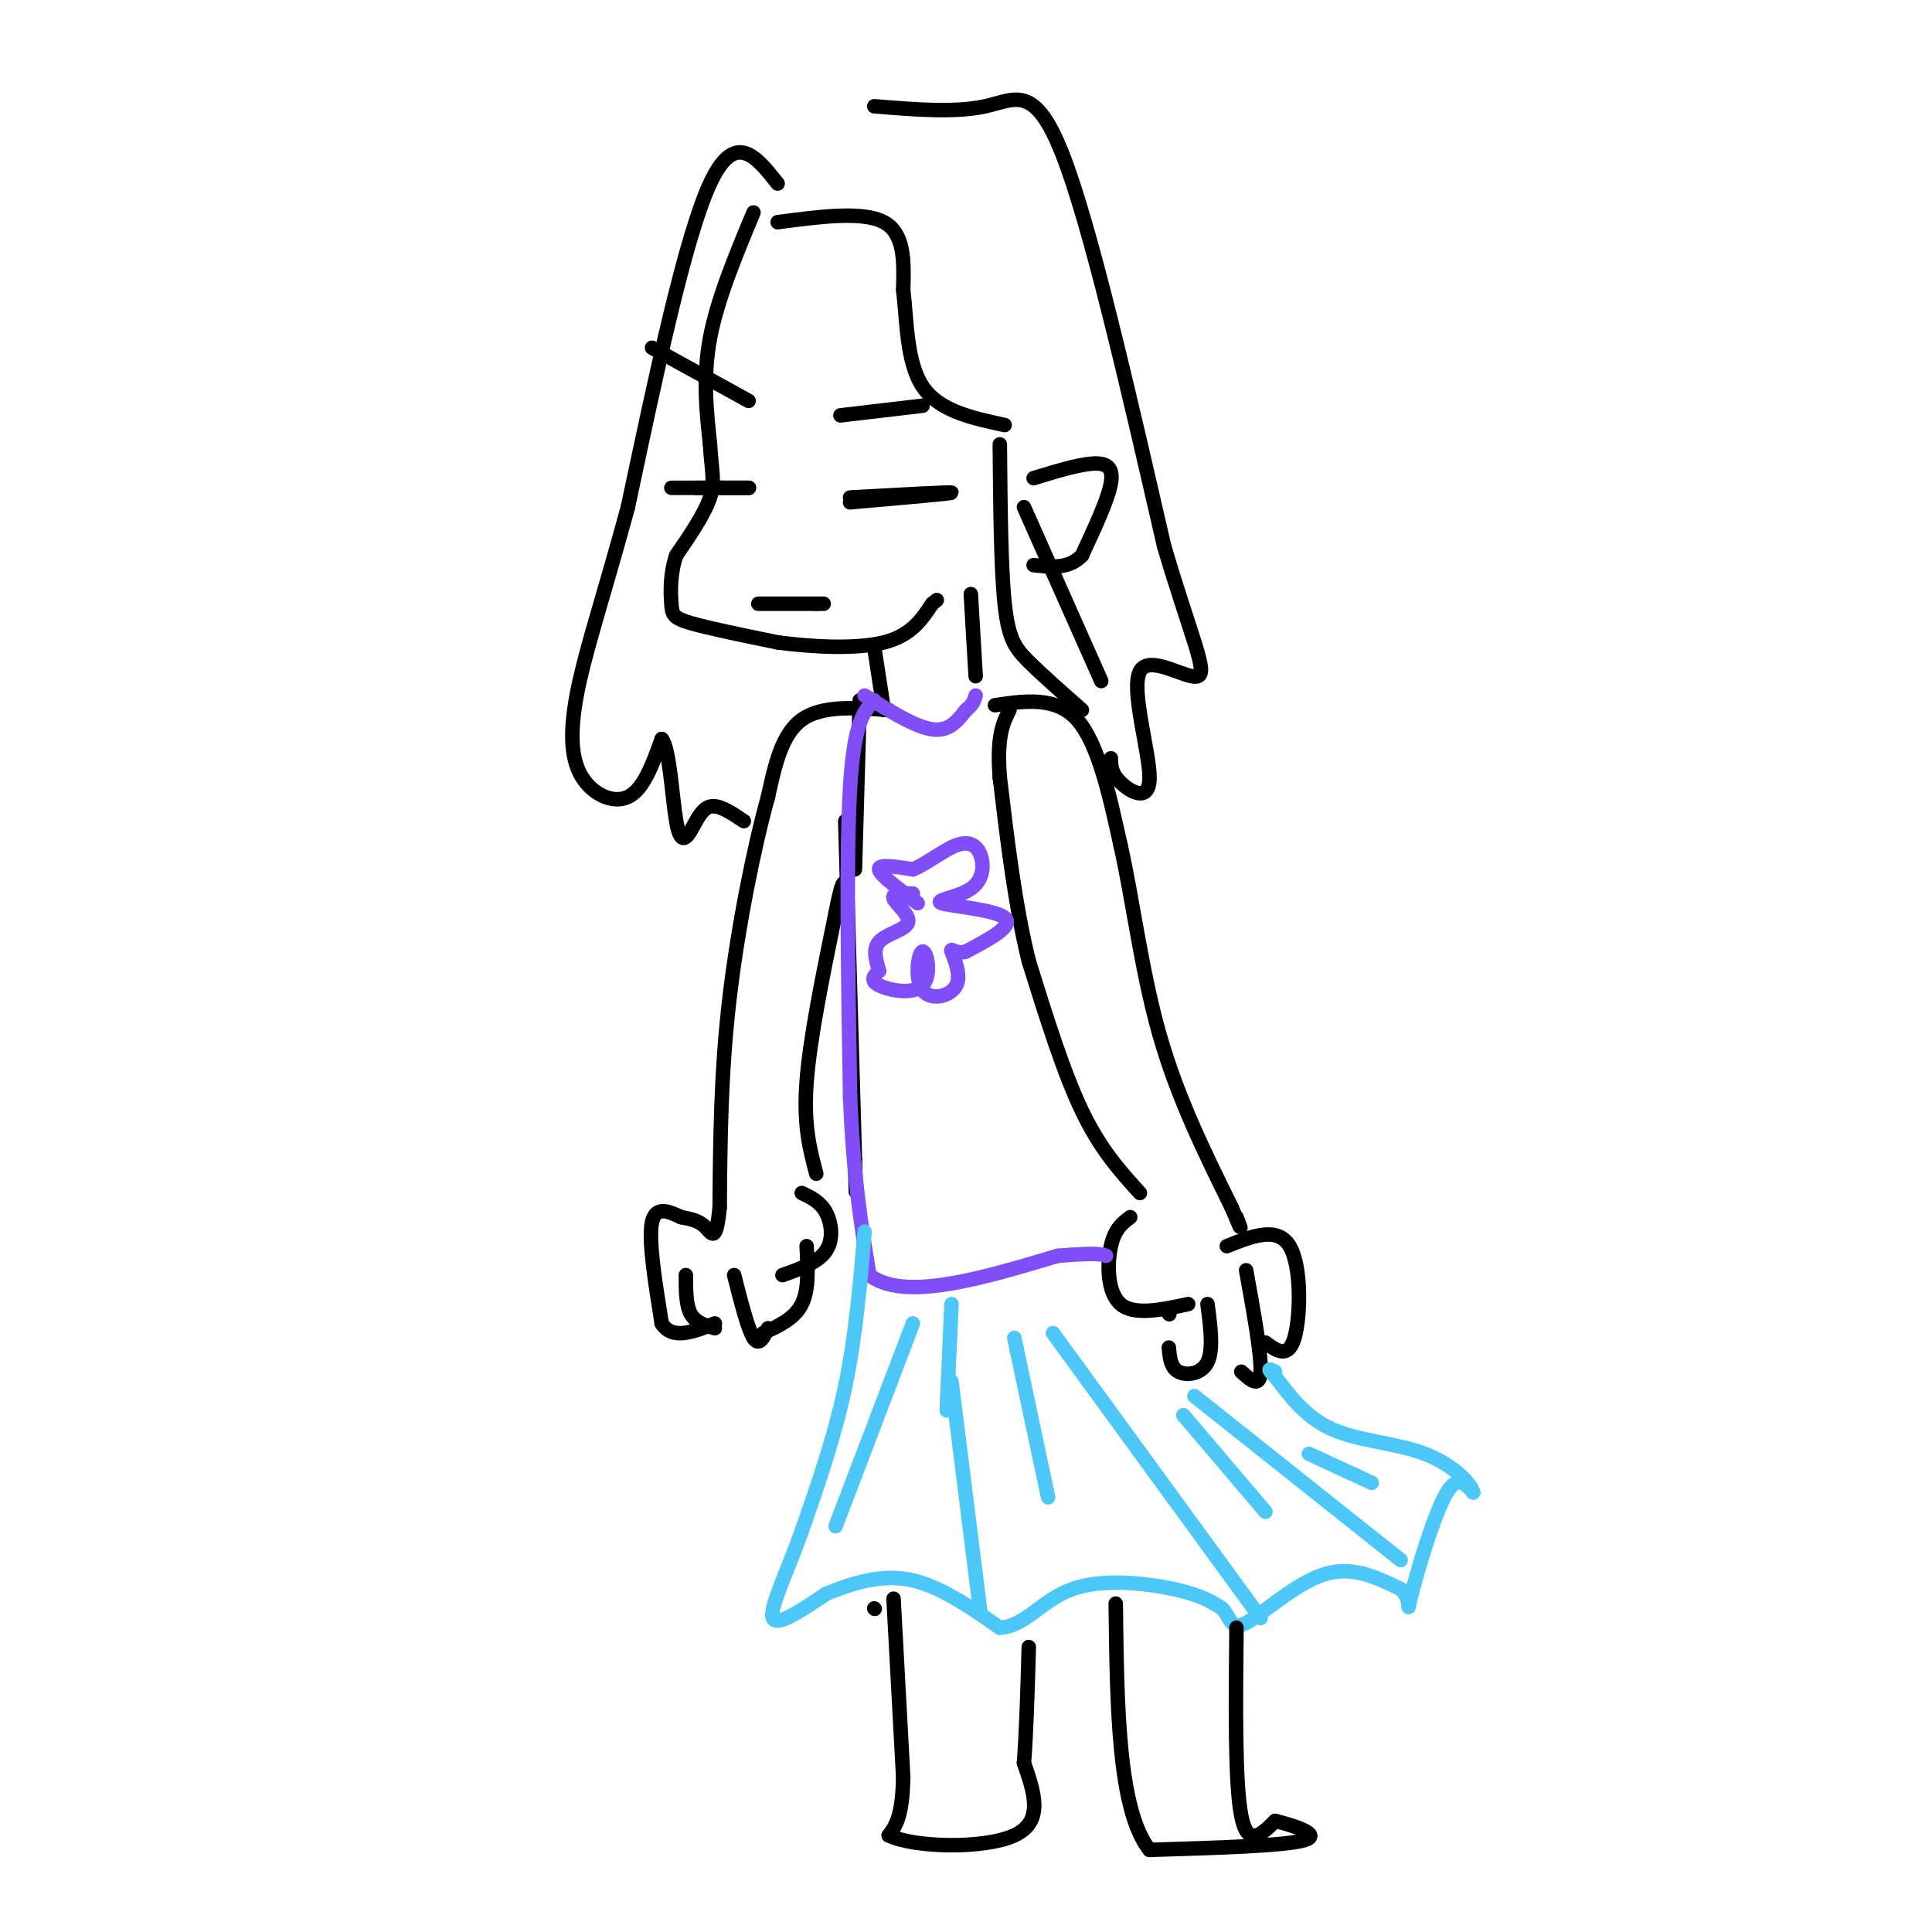 <svg viewBox='0 0 400 400' version='1.1' xmlns='http://www.w3.org/2000/svg' xmlns:xlink='http://www.w3.org/1999/xlink'><g fill='none' stroke='rgb(0,0,0)' stroke-width='3' stroke-linecap='round' stroke-linejoin='round'><path d='M156,44c-3.750,9.000 -7.500,18.000 -9,26c-1.500,8.000 -0.750,15.000 0,22'/><path d='M147,92c0.311,5.333 1.089,7.667 0,11c-1.089,3.333 -4.044,7.667 -7,12'/><path d='M140,115c-1.333,3.929 -1.167,7.750 -1,10c0.167,2.250 0.333,2.929 4,4c3.667,1.071 10.833,2.536 18,4'/><path d='M161,133c7.244,0.978 16.356,1.422 22,0c5.644,-1.422 7.822,-4.711 10,-8'/><path d='M193,125c1.667,-1.333 0.833,-0.667 0,0'/><path d='M157,125c0.000,0.000 12.000,0.000 12,0'/><path d='M169,125c2.167,0.000 1.583,0.000 1,0'/><path d='M135,72c0.000,0.000 20.000,11.000 20,11'/><path d='M174,86c0.000,0.000 17.000,-2.000 17,-2'/><path d='M176,104c10.500,-0.917 21.000,-1.833 21,-2c0.000,-0.167 -10.500,0.417 -21,1'/><path d='M139,101c0.000,0.000 16.000,0.000 16,0'/><path d='M155,101c0.833,0.000 -5.083,0.000 -11,0'/><path d='M214,99c4.489,-1.378 8.978,-2.756 12,-3c3.022,-0.244 4.578,0.644 4,4c-0.578,3.356 -3.289,9.178 -6,15'/><path d='M224,115c-2.667,2.833 -6.333,2.417 -10,2'/><path d='M181,134c0.000,0.000 2.000,13.000 2,13'/><path d='M201,123c0.000,0.000 1.000,17.000 1,17'/><path d='M184,147c-6.917,-0.500 -13.833,-1.000 -18,2c-4.167,3.000 -5.583,9.500 -7,16'/><path d='M159,165c-2.778,9.911 -6.222,26.689 -8,42c-1.778,15.311 -1.889,29.156 -2,43'/><path d='M149,250c-0.756,7.667 -1.644,5.333 -3,4c-1.356,-1.333 -3.178,-1.667 -5,-2'/><path d='M141,252c-2.200,-1.022 -5.200,-2.578 -6,1c-0.800,3.578 0.600,12.289 2,21'/><path d='M137,274c2.167,3.500 6.583,1.750 11,0'/><path d='M142,264c0.000,3.083 0.000,6.167 1,8c1.000,1.833 3.000,2.417 5,3'/><path d='M152,264c1.417,5.583 2.833,11.167 4,13c1.167,1.833 2.083,-0.083 3,-2'/><path d='M162,264c3.689,-1.311 7.378,-2.622 9,-5c1.622,-2.378 1.178,-5.822 0,-8c-1.178,-2.178 -3.089,-3.089 -5,-4'/><path d='M169,243c-1.333,-5.000 -2.667,-10.000 -2,-19c0.667,-9.000 3.333,-22.000 6,-35'/><path d='M173,189c1.333,-6.833 1.667,-6.417 2,-6'/><path d='M158,276c3.250,-1.500 6.500,-3.000 8,-6c1.500,-3.000 1.250,-7.500 1,-12'/><path d='M206,146c6.333,-0.917 12.667,-1.833 17,3c4.333,4.833 6.667,15.417 9,26'/><path d='M232,175c2.511,11.111 4.289,25.889 8,39c3.711,13.111 9.356,24.556 15,36'/><path d='M255,250c2.667,6.333 1.833,4.167 1,2'/><path d='M254,258c5.244,-2.089 10.489,-4.178 13,0c2.511,4.178 2.289,14.622 1,19c-1.289,4.378 -3.644,2.689 -6,1'/><path d='M262,278c-1.000,0.167 -0.500,0.083 0,0'/><path d='M258,263c1.583,8.750 3.167,17.500 3,21c-0.167,3.500 -2.083,1.750 -4,0'/><path d='M250,270c0.622,4.733 1.244,9.467 0,12c-1.244,2.533 -4.356,2.867 -6,2c-1.644,-0.867 -1.822,-2.933 -2,-5'/><path d='M242,272c0.000,0.000 0.100,0.100 0.1,0.1'/><path d='M246,270c-5.600,1.200 -11.200,2.400 -14,0c-2.800,-2.400 -2.800,-8.400 -2,-12c0.800,-3.600 2.400,-4.800 4,-6'/><path d='M236,247c-4.083,-4.500 -8.167,-9.000 -12,-17c-3.833,-8.000 -7.417,-19.500 -11,-31'/><path d='M213,199c-2.833,-11.500 -4.417,-24.750 -6,-38'/><path d='M207,161c-0.667,-8.667 0.667,-11.333 2,-14'/><path d='M177,180c0.000,0.000 1.000,-35.000 1,-35'/><path d='M175,170c0.000,0.000 2.000,70.000 2,70'/><path d='M177,240c0.333,11.667 0.167,5.833 0,0'/></g>
<g fill='none' stroke='rgb(128,77,246)' stroke-width='3' stroke-linecap='round' stroke-linejoin='round'><path d='M181,145c-2.083,2.167 -4.167,4.333 -5,18c-0.833,13.667 -0.417,38.833 0,64'/><path d='M176,227c0.667,16.833 2.333,26.917 4,37'/><path d='M180,264c7.167,5.500 23.083,0.750 39,-4'/><path d='M219,260c8.167,-0.667 9.083,-0.333 10,0'/><path d='M179,144c5.250,3.250 10.500,6.500 14,7c3.500,0.500 5.250,-1.750 7,-4'/><path d='M200,147c1.500,-1.167 1.750,-2.083 2,-3'/><path d='M190,187c-3.917,-2.917 -7.833,-5.833 -8,-7c-0.167,-1.167 3.417,-0.583 7,0'/><path d='M189,180c2.828,-1.151 6.399,-4.029 9,-5c2.601,-0.971 4.233,-0.034 5,2c0.767,2.034 0.670,5.164 -2,7c-2.670,1.836 -7.911,2.379 -6,3c1.911,0.621 10.975,1.320 13,3c2.025,1.680 -2.987,4.340 -8,7'/><path d='M200,197c-2.089,0.717 -3.311,-0.990 -3,0c0.311,0.990 2.155,4.677 1,7c-1.155,2.323 -5.310,3.283 -7,1c-1.690,-2.283 -0.917,-7.808 0,-8c0.917,-0.192 1.978,4.948 0,7c-1.978,2.052 -6.994,1.015 -9,0c-2.006,-1.015 -1.003,-2.007 0,-3'/><path d='M182,201c-0.424,-1.657 -1.485,-4.300 0,-6c1.485,-1.700 5.515,-2.458 6,-4c0.485,-1.542 -2.576,-3.869 -3,-5c-0.424,-1.131 1.788,-1.065 4,-1'/></g>
<g fill='none' stroke='rgb(77,198,248)' stroke-width='3' stroke-linecap='round' stroke-linejoin='round'><path d='M179,255c-0.917,10.833 -1.833,21.667 -4,32c-2.167,10.333 -5.583,20.167 -9,30'/><path d='M166,317c-3.222,8.889 -6.778,16.111 -6,18c0.778,1.889 5.889,-1.556 11,-5'/><path d='M171,330c4.644,-1.889 10.756,-4.111 17,-3c6.244,1.111 12.622,5.556 19,10'/><path d='M207,337c5.202,-0.214 8.708,-5.750 15,-8c6.292,-2.250 15.369,-1.214 21,0c5.631,1.214 7.815,2.607 10,4'/><path d='M253,333c1.917,1.929 1.708,4.750 5,3c3.292,-1.750 10.083,-8.071 16,-10c5.917,-1.929 10.958,0.536 16,3'/><path d='M290,329c2.583,2.155 1.042,6.042 2,2c0.958,-4.042 4.417,-16.012 7,-21c2.583,-4.988 4.292,-2.994 6,-1'/><path d='M305,309c-0.345,-1.798 -4.208,-5.792 -10,-8c-5.792,-2.208 -13.512,-2.631 -19,-5c-5.488,-2.369 -8.744,-6.685 -12,-11'/><path d='M264,285c-2.000,-2.000 -1.000,-1.500 0,-1'/><path d='M203,334c0.000,0.000 -6.000,-48.000 -6,-48'/><path d='M261,335c0.000,0.000 -43.000,-59.000 -43,-59'/><path d='M290,323c0.000,0.000 -39.000,-31.000 -39,-31'/><path d='M251,292c-6.500,-5.167 -3.250,-2.583 0,0'/><path d='M196,292c0.000,0.000 1.000,-22.000 1,-22'/><path d='M173,316c0.000,0.000 16.000,-42.000 16,-42'/><path d='M217,310c0.000,0.000 -7.000,-33.000 -7,-33'/><path d='M245,293c0.000,0.000 17.000,20.000 17,20'/><path d='M271,301c0.000,0.000 13.000,6.000 13,6'/></g>
<g fill='none' stroke='rgb(0,0,0)' stroke-width='3' stroke-linecap='round' stroke-linejoin='round'><path d='M181,333c0.000,0.000 0.100,0.100 0.1,0.1'/><path d='M185,331c0.000,0.000 2.000,37.000 2,37'/><path d='M187,368c-0.167,8.167 -1.583,10.083 -3,12'/><path d='M184,380c5.222,2.533 19.778,2.867 26,0c6.222,-2.867 4.111,-8.933 2,-15'/><path d='M212,365c0.500,-6.500 0.750,-15.250 1,-24'/><path d='M256,337c-0.167,16.167 -0.333,32.333 1,39c1.333,6.667 4.167,3.833 7,1'/><path d='M264,377c3.844,0.956 9.956,2.844 6,4c-3.956,1.156 -17.978,1.578 -32,2'/><path d='M238,383c-6.500,-8.167 -6.750,-29.583 -7,-51'/><path d='M161,46c8.833,-1.167 17.667,-2.333 22,0c4.333,2.333 4.167,8.167 4,14'/><path d='M187,60c0.756,6.267 0.644,14.933 4,20c3.356,5.067 10.178,6.533 17,8'/><path d='M207,92c0.111,12.822 0.222,25.644 1,33c0.778,7.356 2.222,9.244 5,12c2.778,2.756 6.889,6.378 11,10'/><path d='M212,105c0.000,0.000 16.000,36.000 16,36'/><path d='M161,38c-4.417,-5.583 -8.833,-11.167 -14,0c-5.167,11.167 -11.083,39.083 -17,67'/><path d='M130,105c-4.758,17.485 -8.152,27.697 -10,36c-1.848,8.303 -2.152,14.697 0,19c2.152,4.303 6.758,6.515 10,5c3.242,-1.515 5.121,-6.758 7,-12'/><path d='M137,153c1.622,1.783 2.177,12.241 3,17c0.823,4.759 1.914,3.820 3,2c1.086,-1.820 2.167,-4.520 4,-5c1.833,-0.480 4.416,1.260 7,3'/><path d='M181,22c8.400,0.689 16.800,1.378 23,0c6.200,-1.378 10.200,-4.822 16,10c5.800,14.822 13.400,47.911 21,81'/><path d='M241,113c5.619,19.056 9.166,26.194 7,27c-2.166,0.806 -10.044,-4.722 -12,-1c-1.956,3.722 2.012,16.694 2,22c-0.012,5.306 -4.003,2.944 -6,1c-1.997,-1.944 -1.998,-3.472 -2,-5'/></g>
</svg>